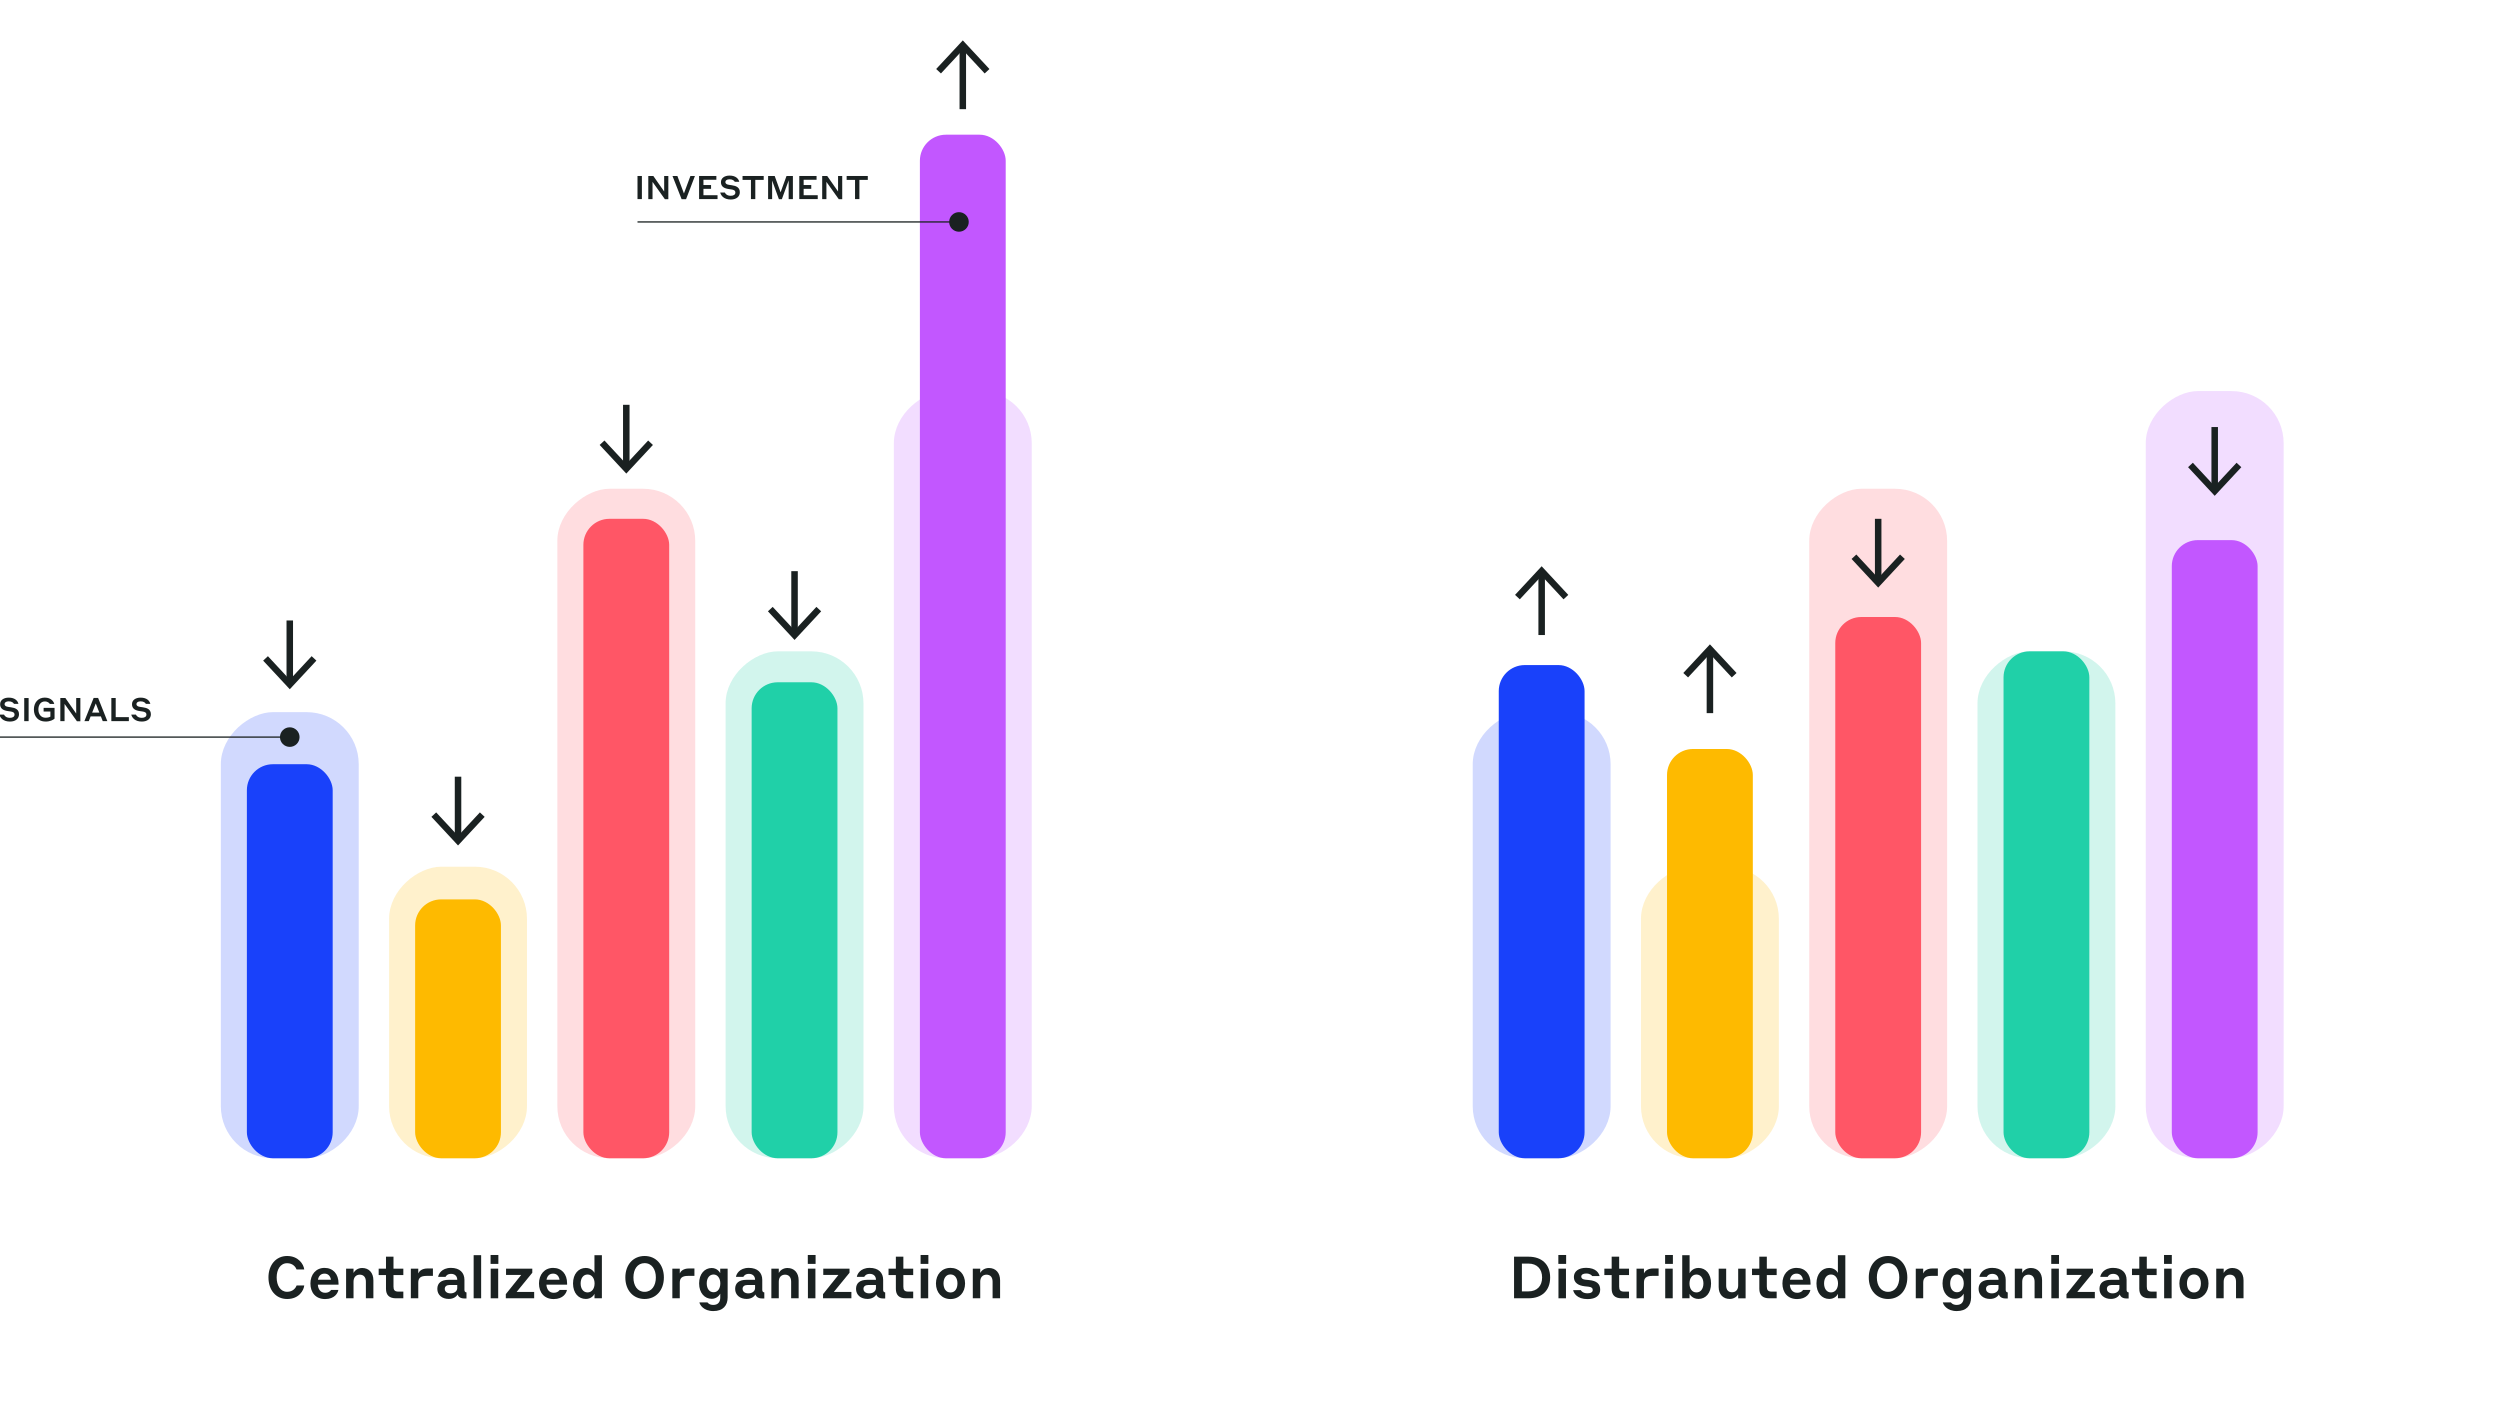<?xml version="1.0" encoding="UTF-8"?><svg id="Livello_1" xmlns="http://www.w3.org/2000/svg" viewBox="0 0 1920 1080"><defs><style>.cls-1,.cls-2{fill:#feba00;}.cls-3,.cls-4{fill:#20d0a8;}.cls-5{fill:#1a2121;}.cls-6,.cls-4,.cls-7,.cls-8,.cls-2{opacity:.2;}.cls-6,.cls-9{fill:#1941fa;}.cls-10,.cls-7{fill:#c257ff;}.cls-8,.cls-11{fill:#ff5666;}.cls-12,.cls-13{fill:none;stroke:#1a2121;stroke-miterlimit:10;}.cls-13{stroke-width:5px;}</style></defs><rect class="cls-6" x="1012.68" y="665.28" width="342.63" height="105.9" rx="40" ry="40" transform="translate(1902.23 -465.77) rotate(90)"/><rect class="cls-9" x="1151.05" y="510.77" width="65.9" height="378.77" rx="20" ry="20"/><path class="cls-5" d="M206.17,981.11c0-9.54,5.71-16.51,14.35-16.51s12.69,6.3,13.14,10.35h-5.89c-.63-1.67-2.66-4.81-7.24-4.81-5.27,0-8.05,4.95-8.05,10.98s2.79,10.98,8.05,10.98c4.63,0,6.7-3.2,7.29-4.86h5.85c-.4,3.73-3.96,10.39-13.14,10.39-8.69,0-14.35-6.93-14.35-16.51Z"/><path class="cls-5" d="M259.99,985.66v.95h-15.88c.18,3.6,2.16,6.25,5.58,6.25,3.1,0,4.23-1.71,4.59-2.2h5.58c-.36,2.34-2.83,7.02-10.17,7.02s-11.29-5.09-11.29-11.97,4.27-11.97,10.84-11.97,10.75,4.68,10.75,11.92ZM244.19,982.82h9.99c-.54-2.97-2.25-4.68-4.95-4.68-2.83,0-4.54,1.8-5.04,4.68Z"/><path class="cls-5" d="M271.51,997.09h-5.71v-22.77h5.71v3.28c.81-1.57,3.01-3.78,6.66-3.78,5.17,0,8.59,3.64,8.59,9.49v13.77h-5.76v-12.73c0-3.51-1.8-5.4-4.68-5.4s-4.81,1.98-4.81,5.4v12.73Z"/><path class="cls-5" d="M309.76,997.09h-5.67c-5.17,0-7.65-2.52-7.65-7.29v-10.57h-5.62v-4.91h5.62v-9.18h5.76v9.18h7.56v4.91h-7.56v8.86c0,2.66.85,3.87,3.87,3.87h3.69v5.13Z"/><path class="cls-5" d="M321.23,997.09h-5.71v-22.77h5.71v3.69c.59-1.44,2.43-3.83,7.11-3.83h4.14v5.71h-5c-4.45,0-6.25,1.67-6.25,5.18v12.01Z"/><path class="cls-5" d="M351.47,994.16c-.9,1.44-2.97,3.42-6.79,3.42-5.17,0-8.82-3.06-8.82-7.7s3.2-6.97,8.55-6.97h6.75v-.09c0-2.7-1.8-4.5-4.73-4.5s-4,1.75-4.23,2.29h-5.71c.22-1.85,2.47-6.88,9.85-6.88,6.79,0,10.35,3.73,10.35,9.22v7.56c0,1.31.45,1.93,1.57,2.07v4.63h-1.8c-2.65,0-4.41-1.17-4.99-3.06ZM351.16,989.26v-2.38h-5.85c-2.2,0-3.73.99-3.73,2.92,0,2.12,1.67,3.51,4.46,3.51s5.13-1.62,5.13-4.05Z"/><path class="cls-5" d="M363.76,963.97h5.76v33.12h-5.76v-33.12Z"/><path class="cls-5" d="M376.76,963.83h5.98v6.84h-5.98v-6.84ZM376.85,974.32h5.76v22.77h-5.76v-22.77Z"/><path class="cls-5" d="M410.24,997.09h-21.78v-3.19l11.83-14.76h-11.65v-4.82h20.16v3.15l-12.06,14.76h13.5v4.86Z"/><path class="cls-5" d="M435.53,985.66v.95h-15.88c.18,3.6,2.16,6.25,5.58,6.25,3.1,0,4.23-1.71,4.59-2.2h5.58c-.36,2.34-2.83,7.02-10.17,7.02s-11.29-5.09-11.29-11.97,4.27-11.97,10.84-11.97,10.75,4.68,10.75,11.92ZM419.74,982.82h9.99c-.54-2.97-2.25-4.68-4.95-4.68-2.83,0-4.54,1.8-5.04,4.68Z"/><path class="cls-5" d="M449.84,997.58c-5.44,0-9.76-4.41-9.76-11.88s4.32-11.92,9.76-11.92c4.32,0,6.25,2.88,6.7,3.78v-13.59h5.71v33.12h-5.67v-3.42c-.5,1.04-2.39,3.92-6.75,3.92ZM451.24,978.82c-3.33,0-5.31,2.92-5.31,6.88s1.98,6.88,5.31,6.88,5.4-2.97,5.4-6.88-2.07-6.88-5.4-6.88Z"/><path class="cls-5" d="M480.26,981.11c0-9.85,6.07-16.51,14.8-16.51s14.8,6.66,14.8,16.51-6.08,16.51-14.8,16.51-14.8-6.66-14.8-16.51ZM503.7,981.11c0-6.17-3.06-11.02-8.64-11.02s-8.59,4.81-8.59,11.02,3.06,11.02,8.59,11.02,8.64-4.81,8.64-11.02Z"/><path class="cls-5" d="M522.07,997.09h-5.71v-22.77h5.71v3.69c.58-1.44,2.43-3.83,7.11-3.83h4.14v5.71h-5c-4.45,0-6.25,1.67-6.25,5.18v12.01Z"/><path class="cls-5" d="M546.55,997.49c-5.31,0-9.63-4.45-9.63-11.83s4.32-11.83,9.63-11.83c4.18,0,6.12,3.06,6.57,3.92v-3.42h5.71v22.09c0,6.21-3.51,10.48-11.02,10.48s-10.35-4.82-10.66-6.66h6.21c.22.31,1.35,1.94,4.45,1.94,3.51,0,5.35-2.07,5.35-5.71v-2.93c-.45.77-2.39,3.96-6.61,3.96ZM548.03,978.82c-3.24,0-5.26,2.83-5.26,6.84s2.02,6.79,5.26,6.79,5.17-2.88,5.17-6.79-2.07-6.84-5.17-6.84Z"/><path class="cls-5" d="M580.2,994.16c-.9,1.44-2.97,3.42-6.79,3.42-5.17,0-8.82-3.06-8.82-7.7s3.19-6.97,8.55-6.97h6.75v-.09c0-2.7-1.8-4.5-4.73-4.5s-4,1.75-4.23,2.29h-5.71c.22-1.85,2.47-6.88,9.85-6.88,6.79,0,10.35,3.73,10.35,9.22v7.56c0,1.31.45,1.93,1.57,2.07v4.63h-1.8c-2.65,0-4.41-1.17-4.99-3.06ZM579.89,989.26v-2.38h-5.85c-2.2,0-3.73.99-3.73,2.92,0,2.12,1.67,3.51,4.46,3.51s5.13-1.62,5.13-4.05Z"/><path class="cls-5" d="M598.11,997.09h-5.71v-22.77h5.71v3.28c.81-1.57,3.02-3.78,6.66-3.78,5.17,0,8.59,3.64,8.59,9.49v13.77h-5.76v-12.73c0-3.51-1.8-5.4-4.68-5.4s-4.81,1.98-4.81,5.4v12.73Z"/><path class="cls-5" d="M620.39,963.83h5.98v6.84h-5.98v-6.84ZM620.48,974.32h5.76v22.77h-5.76v-22.77Z"/><path class="cls-5" d="M653.87,997.09h-21.78v-3.19l11.83-14.76h-11.65v-4.82h20.16v3.15l-12.06,14.76h13.5v4.86Z"/><path class="cls-5" d="M673.04,994.16c-.9,1.44-2.97,3.42-6.79,3.42-5.17,0-8.82-3.06-8.82-7.7s3.2-6.97,8.55-6.97h6.75v-.09c0-2.7-1.8-4.5-4.73-4.5s-4,1.75-4.23,2.29h-5.71c.22-1.85,2.47-6.88,9.85-6.88,6.79,0,10.35,3.73,10.35,9.22v7.56c0,1.31.45,1.93,1.57,2.07v4.63h-1.8c-2.65,0-4.41-1.17-4.99-3.06ZM672.72,989.26v-2.38h-5.85c-2.2,0-3.73.99-3.73,2.92,0,2.12,1.67,3.51,4.46,3.51s5.13-1.62,5.13-4.05Z"/><path class="cls-5" d="M701.34,997.09h-5.67c-5.17,0-7.65-2.52-7.65-7.29v-10.57h-5.62v-4.91h5.62v-9.18h5.76v9.18h7.56v4.91h-7.56v8.86c0,2.66.85,3.87,3.87,3.87h3.69v5.13Z"/><path class="cls-5" d="M707.01,963.83h5.98v6.84h-5.98v-6.84ZM707.1,974.32h5.76v22.77h-5.76v-22.77Z"/><path class="cls-5" d="M741.17,985.7c0,6.98-4.54,11.97-11.2,11.97s-11.16-5-11.16-11.97,4.54-11.97,11.16-11.97,11.2,4.9,11.2,11.97ZM735.32,985.7c0-3.91-1.84-6.93-5.35-6.93s-5.35,3.02-5.35,6.93,1.85,6.93,5.35,6.93,5.35-3.01,5.35-6.93Z"/><path class="cls-5" d="M752.82,997.09h-5.71v-22.77h5.71v3.28c.81-1.57,3.02-3.78,6.66-3.78,5.17,0,8.59,3.64,8.59,9.49v13.77h-5.76v-12.73c0-3.51-1.8-5.4-4.68-5.4s-4.81,1.98-4.81,5.4v12.73Z"/><path class="cls-5" d="M1162.79,965.14h11.16c10.03,0,16.56,5.8,16.56,15.97s-6.48,15.97-16.56,15.97h-11.16v-31.95ZM1168.82,970.45v21.33h5.08c6.48,0,10.44-4.1,10.44-10.67s-3.96-10.67-10.44-10.67h-5.08Z"/><path class="cls-5" d="M1196.81,963.83h5.98v6.84h-5.98v-6.84ZM1196.9,974.32h5.76v22.77h-5.76v-22.77Z"/><path class="cls-5" d="M1217.06,987.86c-4.81-.54-8.32-2.61-8.32-7.11s3.78-7.06,9.4-7.06c7.78,0,9.85,4.23,10.35,6.34h-5.67c-.27-.45-1.57-1.98-4.63-1.98-2.52,0-3.78.99-3.78,2.38s1.08,2.16,3.24,2.38l2.7.27c5.94.58,8.59,2.93,8.59,7.38s-3.33,7.25-9.72,7.25c-8.05,0-10.66-4.63-11.02-6.88h5.85c.27.54,1.53,2.43,5.17,2.43,2.65,0,4-.99,4-2.47s-.81-2.34-3.24-2.61l-2.93-.32Z"/><path class="cls-5" d="M1251.08,997.09h-5.67c-5.17,0-7.65-2.52-7.65-7.29v-10.57h-5.62v-4.91h5.62v-9.18h5.76v9.18h7.56v4.91h-7.56v8.86c0,2.66.85,3.87,3.87,3.87h3.69v5.13Z"/><path class="cls-5" d="M1262.56,997.09h-5.71v-22.77h5.71v3.69c.59-1.44,2.43-3.83,7.11-3.83h4.14v5.71h-5c-4.45,0-6.25,1.67-6.25,5.18v12.01Z"/><path class="cls-5" d="M1278.8,963.83h5.98v6.84h-5.98v-6.84ZM1278.89,974.32h5.76v22.77h-5.76v-22.77Z"/><path class="cls-5" d="M1297.57,997.09h-5.62v-33.12h5.67v13.86c.45-.94,2.43-4.05,6.84-4.05,5.4,0,9.63,4.37,9.63,11.92s-4.23,11.88-9.63,11.88c-4.45,0-6.43-3.02-6.88-3.87v3.38ZM1302.88,992.59c3.28,0,5.35-2.88,5.35-6.88s-2.07-6.88-5.35-6.88-5.35,2.83-5.35,6.88,2.02,6.88,5.35,6.88Z"/><path class="cls-5" d="M1334.92,993.94c-.77,1.53-2.92,3.65-6.52,3.65-5.13,0-8.46-3.56-8.46-9.22v-14.04h5.76v12.96c0,3.38,1.71,5.17,4.5,5.17s4.72-1.89,4.72-5.17v-12.96h5.71v22.77h-5.71v-3.15Z"/><path class="cls-5" d="M1364.48,997.09h-5.67c-5.17,0-7.65-2.52-7.65-7.29v-10.57h-5.62v-4.91h5.62v-9.18h5.76v9.18h7.56v4.91h-7.56v8.86c0,2.66.85,3.87,3.87,3.87h3.69v5.13Z"/><path class="cls-5" d="M1390.49,985.66v.95h-15.88c.18,3.6,2.16,6.25,5.58,6.25,3.1,0,4.23-1.71,4.59-2.2h5.58c-.36,2.34-2.83,7.02-10.17,7.02s-11.29-5.09-11.29-11.97,4.27-11.97,10.84-11.97,10.75,4.68,10.75,11.92ZM1374.7,982.82h9.99c-.54-2.97-2.25-4.68-4.95-4.68-2.83,0-4.54,1.8-5.04,4.68Z"/><path class="cls-5" d="M1404.8,997.58c-5.44,0-9.76-4.41-9.76-11.88s4.32-11.92,9.76-11.92c4.32,0,6.25,2.88,6.7,3.78v-13.59h5.71v33.12h-5.67v-3.42c-.5,1.04-2.39,3.92-6.75,3.92ZM1406.2,978.82c-3.33,0-5.31,2.92-5.31,6.88s1.98,6.88,5.31,6.88,5.4-2.97,5.4-6.88-2.07-6.88-5.4-6.88Z"/><path class="cls-5" d="M1435.22,981.11c0-9.85,6.07-16.51,14.8-16.51s14.8,6.66,14.8,16.51-6.07,16.51-14.8,16.51-14.8-6.66-14.8-16.51ZM1458.66,981.11c0-6.17-3.06-11.02-8.64-11.02s-8.59,4.81-8.59,11.02,3.06,11.02,8.59,11.02,8.64-4.81,8.64-11.02Z"/><path class="cls-5" d="M1477.02,997.09h-5.71v-22.77h5.71v3.69c.59-1.44,2.43-3.83,7.11-3.83h4.14v5.71h-5c-4.45,0-6.25,1.67-6.25,5.18v12.01Z"/><path class="cls-5" d="M1501.5,997.49c-5.31,0-9.63-4.45-9.63-11.83s4.32-11.83,9.63-11.83c4.18,0,6.12,3.06,6.57,3.92v-3.42h5.71v22.09c0,6.21-3.51,10.48-11.02,10.48s-10.35-4.82-10.66-6.66h6.21c.22.31,1.35,1.94,4.45,1.94,3.51,0,5.35-2.07,5.35-5.71v-2.93c-.45.77-2.39,3.96-6.61,3.96ZM1502.99,978.82c-3.24,0-5.26,2.83-5.26,6.84s2.02,6.79,5.26,6.79,5.17-2.88,5.17-6.79-2.07-6.84-5.17-6.84Z"/><path class="cls-5" d="M1535.16,994.16c-.9,1.44-2.97,3.42-6.79,3.42-5.17,0-8.82-3.06-8.82-7.7s3.2-6.97,8.55-6.97h6.75v-.09c0-2.7-1.8-4.5-4.73-4.5s-4,1.75-4.23,2.29h-5.71c.22-1.85,2.47-6.88,9.85-6.88,6.79,0,10.35,3.73,10.35,9.22v7.56c0,1.31.45,1.93,1.57,2.07v4.63h-1.8c-2.65,0-4.41-1.17-4.99-3.06ZM1534.85,989.26v-2.38h-5.85c-2.2,0-3.73.99-3.73,2.92,0,2.12,1.67,3.51,4.46,3.51s5.13-1.62,5.13-4.05Z"/><path class="cls-5" d="M1553.07,997.09h-5.71v-22.77h5.71v3.28c.81-1.57,3.02-3.78,6.66-3.78,5.17,0,8.59,3.64,8.59,9.49v13.77h-5.76v-12.73c0-3.51-1.8-5.4-4.68-5.4s-4.81,1.98-4.81,5.4v12.73Z"/><path class="cls-5" d="M1575.35,963.83h5.98v6.84h-5.98v-6.84ZM1575.44,974.32h5.76v22.77h-5.76v-22.77Z"/><path class="cls-5" d="M1608.83,997.09h-21.78v-3.19l11.83-14.76h-11.65v-4.82h20.16v3.15l-12.06,14.76h13.5v4.86Z"/><path class="cls-5" d="M1628,994.16c-.9,1.44-2.97,3.42-6.79,3.42-5.17,0-8.82-3.06-8.82-7.7s3.19-6.97,8.55-6.97h6.75v-.09c0-2.7-1.8-4.5-4.73-4.5s-4,1.75-4.23,2.29h-5.71c.22-1.85,2.47-6.88,9.85-6.88,6.79,0,10.35,3.73,10.35,9.22v7.56c0,1.31.45,1.93,1.57,2.07v4.63h-1.8c-2.65,0-4.41-1.17-4.99-3.06ZM1627.68,989.26v-2.38h-5.85c-2.2,0-3.73.99-3.73,2.92,0,2.12,1.67,3.51,4.46,3.51s5.13-1.62,5.13-4.05Z"/><path class="cls-5" d="M1656.3,997.09h-5.67c-5.17,0-7.65-2.52-7.65-7.29v-10.57h-5.62v-4.91h5.62v-9.18h5.76v9.18h7.56v4.91h-7.56v8.86c0,2.66.85,3.87,3.87,3.87h3.69v5.13Z"/><path class="cls-5" d="M1661.97,963.83h5.98v6.84h-5.98v-6.84ZM1662.06,974.32h5.76v22.77h-5.76v-22.77Z"/><path class="cls-5" d="M1696.13,985.7c0,6.98-4.54,11.97-11.2,11.97s-11.16-5-11.16-11.97,4.54-11.97,11.16-11.97,11.2,4.9,11.2,11.97ZM1690.28,985.7c0-3.91-1.84-6.93-5.35-6.93s-5.35,3.02-5.35,6.93,1.85,6.93,5.35,6.93,5.35-3.01,5.35-6.93Z"/><path class="cls-5" d="M1707.78,997.09h-5.71v-22.77h5.71v3.28c.81-1.57,3.02-3.78,6.66-3.78,5.17,0,8.59,3.64,8.59,9.49v13.77h-5.76v-12.73c0-3.51-1.8-5.4-4.68-5.4s-4.81,1.98-4.81,5.4v12.73Z"/><path class="cls-5" d="M3.51,540.74c0,1.35,1.17,1.92,2.82,2.15l2.05.3c3.5.47,6.22,1.7,6.22,5.4,0,3.2-2.5,5.57-6.92,5.57-5.35,0-7.55-2.97-8.15-5.37h3.57c.4,1,1.67,2.5,4.57,2.5,2.2,0,3.5-.95,3.5-2.45,0-1.62-1.27-2.17-3.02-2.42l-2.05-.3c-3.57-.5-6-1.87-6-5.27,0-3.17,2.75-5.07,6.62-5.07,4.97,0,6.95,2.65,7.45,4.77h-3.45c-.45-.83-1.6-1.92-4-1.92-2.05,0-3.22.88-3.22,2.12Z"/><path class="cls-5" d="M18.61,536.09h3.37v17.75h-3.37v-17.75Z"/><path class="cls-5" d="M34.94,554.16c-5.45,0-8.92-3.75-8.92-9.25s3.42-9.15,8.37-9.15,6.95,3.2,7.25,4.87h-3.37c-.4-.65-1.52-1.92-3.85-1.92-3.07,0-4.95,2.6-4.95,6.2s2.05,6.3,5.47,6.3c1.9,0,3.15-.45,3.75-.85v-3.92h-5.2v-2.8h8.4v8.27c-1.02.95-3.32,2.25-6.95,2.25Z"/><path class="cls-5" d="M61.73,553.93h-2.65l-9.5-13.32v13.22h-3.25v-17.75h3.87l8.32,11.92v-11.92h3.2v17.85Z"/><path class="cls-5" d="M77.46,550.18h-7.85l-1.42,3.65h-3.37l7.1-17.82h3.42l7.1,17.82h-3.55l-1.42-3.65ZM76.31,547.29l-2.77-7.05-2.77,7.05h5.55Z"/><path class="cls-5" d="M98.96,553.83h-13.45v-17.75h3.35v14.67h10.1v3.07Z"/><path class="cls-5" d="M104.79,540.74c0,1.35,1.17,1.92,2.82,2.15l2.05.3c3.5.47,6.22,1.7,6.22,5.4,0,3.2-2.5,5.57-6.92,5.57-5.35,0-7.55-2.97-8.15-5.37h3.57c.4,1,1.67,2.5,4.57,2.5,2.2,0,3.5-.95,3.5-2.45,0-1.62-1.27-2.17-3.02-2.42l-2.05-.3c-3.57-.5-6-1.87-6-5.27,0-3.17,2.75-5.07,6.62-5.07,4.97,0,6.95,2.65,7.45,4.77h-3.45c-.45-.83-1.6-1.92-4-1.92-2.05,0-3.22.88-3.22,2.12Z"/><path class="cls-5" d="M489.6,135.16h3.37v17.75h-3.37v-17.75Z"/><path class="cls-5" d="M513.29,153.01h-2.65l-9.5-13.32v13.22h-3.25v-17.75h3.87l8.32,11.92v-11.92h3.2v17.85Z"/><path class="cls-5" d="M526.92,152.96h-3.45l-7-17.79h3.77l5.02,13.4,4.97-13.4h3.47l-6.8,17.79Z"/><path class="cls-5" d="M536.9,135.16h13.27v2.9h-9.92v4.05h5.85v2.92h-5.85v4.9h10.82v2.97h-14.17v-17.75Z"/><path class="cls-5" d="M557.1,139.81c0,1.35,1.17,1.92,2.82,2.15l2.05.3c3.5.48,6.22,1.7,6.22,5.4,0,3.2-2.5,5.57-6.92,5.57-5.35,0-7.55-2.97-8.15-5.37h3.57c.4,1,1.67,2.5,4.57,2.5,2.2,0,3.5-.95,3.5-2.45,0-1.62-1.27-2.17-3.02-2.42l-2.05-.3c-3.57-.5-6-1.88-6-5.27,0-3.17,2.75-5.07,6.62-5.07,4.97,0,6.95,2.65,7.45,4.77h-3.45c-.45-.82-1.6-1.92-4-1.92-2.05,0-3.22.87-3.22,2.12Z"/><path class="cls-5" d="M570.27,135.16h16.25v3h-6.45v14.75h-3.35v-14.75h-6.45v-3Z"/><path class="cls-5" d="M599.49,147.68l4.55-12.52h4.9v17.75h-3.25v-14.37l-5.22,14.45h-2.27l-5.2-14.32v14.25h-3.1v-17.75h5.07l4.52,12.52Z"/><path class="cls-5" d="M613.85,135.16h13.27v2.9h-9.92v4.05h5.85v2.92h-5.85v4.9h10.82v2.97h-14.17v-17.75Z"/><path class="cls-5" d="M646.84,153.01h-2.65l-9.5-13.32v13.22h-3.25v-17.75h3.87l8.32,11.92v-11.92h3.2v17.85Z"/><path class="cls-5" d="M650.22,135.16h16.25v3h-6.45v14.75h-3.35v-14.75h-6.45v-3Z"/><rect class="cls-6" x="51.23" y="665.28" width="342.63" height="105.9" rx="40" ry="40" transform="translate(940.78 495.69) rotate(90)"/><rect class="cls-9" x="189.6" y="586.92" width="65.9" height="302.63" rx="20" ry="20"/><rect class="cls-2" x="239.81" y="724.64" width="223.92" height="105.9" rx="40" ry="40" transform="translate(1129.36 425.82) rotate(90)"/><rect class="cls-1" x="318.82" y="690.73" width="65.9" height="198.81" rx="20" ry="20"/><rect class="cls-8" x="223.9" y="579.51" width="514.18" height="105.9" rx="40" ry="40" transform="translate(1113.45 151.47) rotate(90)"/><rect class="cls-11" x="448.04" y="398.45" width="65.9" height="491.1" rx="20" ry="20"/><rect class="cls-4" x="415.55" y="641.94" width="389.32" height="105.9" rx="40" ry="40" transform="translate(1305.1 84.68) rotate(90)"/><rect class="cls-3" x="577.26" y="523.99" width="65.9" height="365.56" rx="20" ry="20"/><rect class="cls-7" x="444.84" y="542" width="589.19" height="105.9" rx="40" ry="40" transform="translate(1334.38 -144.48) rotate(90)"/><rect class="cls-10" x="706.48" y="103.45" width="65.9" height="786.1" rx="20" ry="20"/><line class="cls-12" x1="222.54" y1="566.09" y2="566.09"/><path class="cls-5" d="M222.54,558.57c4.15,0,7.52,3.37,7.52,7.52s-3.37,7.52-7.52,7.52-7.52-3.37-7.52-7.52,3.37-7.52,7.52-7.52Z"/><line class="cls-13" x1="222.55" y1="523.93" x2="222.55" y2="476.52"/><polygon class="cls-5" points="242.99 507.36 239.33 503.95 222.55 522.01 205.76 503.95 202.1 507.36 222.55 529.35 242.99 507.36"/><line class="cls-13" x1="351.77" y1="643.9" x2="351.77" y2="596.5"/><polygon class="cls-5" points="372.22 627.33 368.55 623.92 351.77 641.98 334.98 623.92 331.32 627.33 351.77 649.32 372.22 627.33"/><line class="cls-13" x1="480.99" y1="358.29" x2="480.99" y2="310.89"/><polygon class="cls-5" points="501.44 341.72 497.78 338.31 480.99 356.37 464.21 338.31 460.54 341.72 480.99 363.71 501.44 341.72"/><line class="cls-13" x1="610.21" y1="486.05" x2="610.21" y2="438.65"/><polygon class="cls-5" points="630.66 469.49 627 466.08 610.22 484.13 593.43 466.08 589.77 469.49 610.22 491.48 630.66 469.49"/><line class="cls-13" x1="739.43" y1="36.43" x2="739.43" y2="83.84"/><polygon class="cls-5" points="718.98 53 722.65 56.41 739.43 38.35 756.22 56.41 759.88 53 739.43 31.01 718.98 53"/><rect class="cls-2" x="1201.26" y="724.64" width="223.92" height="105.9" rx="40" ry="40" transform="translate(2090.81 -535.63) rotate(90)"/><rect class="cls-1" x="1280.27" y="575.22" width="65.9" height="314.33" rx="20" ry="20"/><rect class="cls-8" x="1185.35" y="579.51" width="514.18" height="105.9" rx="40" ry="40" transform="translate(2074.9 -809.98) rotate(90)"/><rect class="cls-11" x="1409.49" y="473.86" width="65.9" height="415.68" rx="20" ry="20"/><rect class="cls-4" x="1377" y="641.94" width="389.32" height="105.9" rx="40" ry="40" transform="translate(2266.55 -876.78) rotate(90)"/><rect class="cls-3" x="1538.72" y="500.23" width="65.9" height="389.32" rx="20" ry="20"/><rect class="cls-7" x="1406.29" y="542" width="589.19" height="105.9" rx="40" ry="40" transform="translate(2295.84 -1105.94) rotate(90)"/><rect class="cls-10" x="1667.94" y="414.81" width="65.9" height="474.74" rx="20" ry="20"/><line class="cls-13" x1="1184" y1="440.3" x2="1184" y2="487.71"/><polygon class="cls-5" points="1163.55 456.87 1167.21 460.28 1183.99 442.22 1200.78 460.28 1204.44 456.87 1183.99 434.88 1163.55 456.87"/><line class="cls-13" x1="1313.22" y1="500.28" x2="1313.22" y2="547.69"/><polygon class="cls-5" points="1292.77 516.85 1296.43 520.26 1313.22 502.2 1330 520.26 1333.66 516.85 1313.22 494.86 1292.77 516.85"/><line class="cls-13" x1="1442.44" y1="445.85" x2="1442.44" y2="398.45"/><polygon class="cls-5" points="1462.89 429.28 1459.23 425.87 1442.45 443.93 1425.66 425.87 1422 429.28 1442.45 451.27 1462.89 429.28"/><line class="cls-13" x1="1700.89" y1="375.37" x2="1700.89" y2="327.97"/><polygon class="cls-5" points="1721.34 358.8 1717.67 355.39 1700.89 373.45 1684.1 355.39 1680.44 358.8 1700.89 380.79 1721.34 358.8"/><line class="cls-12" x1="736.48" y1="170.45" x2="489.6" y2="170.45"/><path class="cls-5" d="M736.48,162.93c4.15,0,7.52,3.37,7.52,7.52s-3.37,7.52-7.52,7.52-7.52-3.37-7.52-7.52,3.37-7.52,7.52-7.52Z"/></svg>